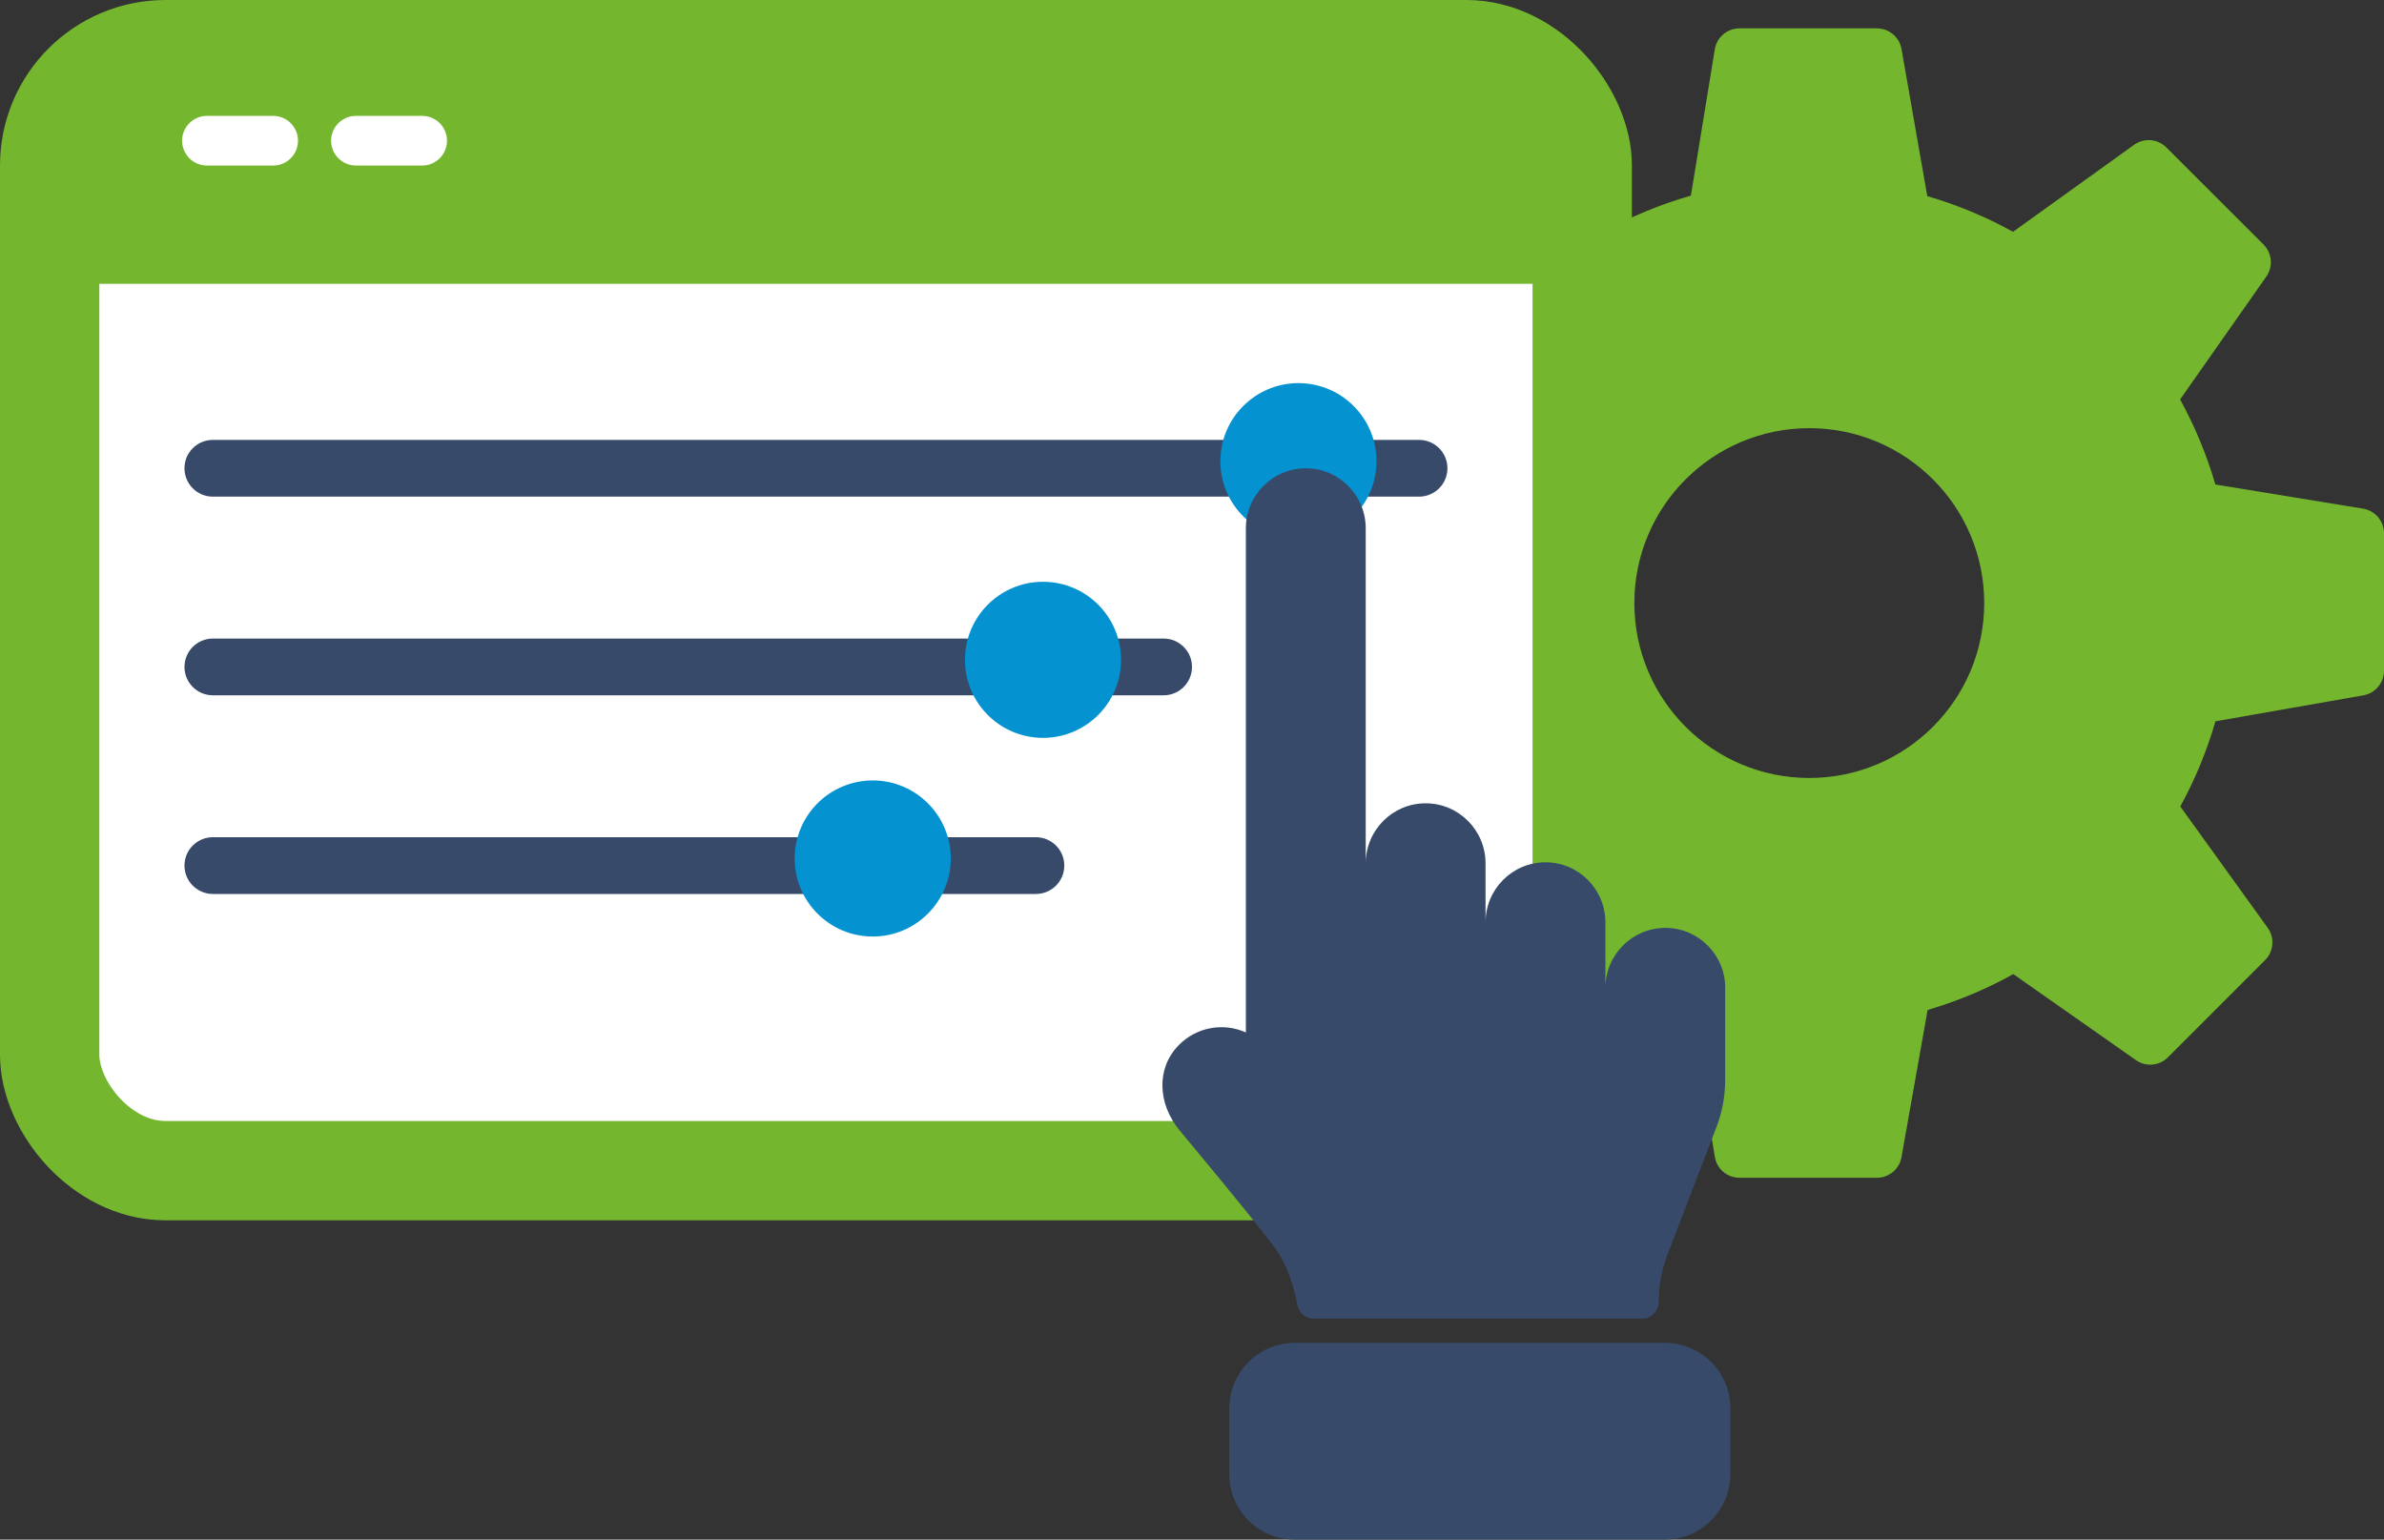 <svg xmlns="http://www.w3.org/2000/svg" width="144" height="93" viewBox="0 0 144 93" fill="none"><rect x="0" y="0" width="144" height="93" fill="#333333" stroke="none"/><path fill-rule="evenodd" clip-rule="evenodd" d="M133.814 29.267L142.735 30.725C143.466 30.844 144.001 31.475 144 32.215V40.516C144 41.248 143.474 41.876 142.751 42.002L133.819 43.571C133.301 45.361 132.59 47.085 131.695 48.715L136.975 56.045C137.408 56.646 137.34 57.472 136.818 57.995L130.949 63.868C130.43 64.386 129.615 64.46 129.014 64.036L121.61 58.842C119.977 59.751 118.243 60.475 116.433 61.008L114.855 69.898C114.729 70.618 114.102 71.143 113.37 71.143H105.068C104.33 71.143 103.7 70.61 103.582 69.884L102.108 61.038C100.301 60.516 98.558 59.796 96.908 58.889L89.557 64.037C88.958 64.458 88.141 64.386 87.624 63.868L81.755 57.995C81.234 57.472 81.166 56.649 81.595 56.05L86.789 48.786C85.873 47.128 85.145 45.379 84.618 43.563L75.817 42.002C75.097 41.874 74.571 41.248 74.571 40.516V32.215C74.571 31.478 75.106 30.847 75.833 30.726L84.635 29.261C85.165 27.441 85.892 25.691 86.805 24.039L81.675 16.699C81.254 16.1 81.326 15.285 81.844 14.767L87.711 8.9C88.235 8.38 89.054 8.31 89.657 8.74L96.947 13.947C98.585 13.051 100.324 12.337 102.135 11.816L103.579 2.981C103.697 2.25 104.328 1.714 105.068 1.714H113.37C114.104 1.714 114.73 2.243 114.857 2.964L116.413 11.848C118.214 12.372 119.95 13.093 121.594 14.002L128.904 8.748C129.504 8.315 130.329 8.383 130.853 8.905L136.723 14.771C137.241 15.291 137.313 16.107 136.892 16.706L131.684 24.128C132.578 25.756 133.292 27.477 133.814 29.267ZM98.719 36.429C98.719 42.264 103.45 46.994 109.286 46.994C115.121 46.994 119.852 42.264 119.852 36.429C119.852 30.594 115.121 25.863 109.286 25.863C103.45 25.863 98.719 30.594 98.719 36.429Z" fill="#74B72E"></path><rect x="3" y="3" width="92.571" height="67.714" rx="7" fill="white" stroke="#74B72E" stroke-width="6"></rect><path d="M4.286 5.143H94.286V17.143H4.286V5.143Z" fill="#74B72E"></path><path d="M11.143 28.286C11.143 27.339 11.911 26.572 12.857 26.572H85.715C86.661 26.572 87.429 27.339 87.429 28.286C87.429 29.233 86.661 30 85.715 30H12.857C11.911 30 11.143 29.233 11.143 28.286Z" fill="#374A6A"></path><path d="M11 8.5C11 7.672 11.672 7 12.5 7H16.5C17.328 7 18 7.672 18 8.5C18 9.328 17.328 10 16.5 10H12.5C11.672 10 11 9.328 11 8.5Z" fill="white"></path><path d="M20 8.5C20 7.672 20.672 7 21.5 7H25.5C26.328 7 27 7.672 27 8.5C27 9.328 26.328 10 25.5 10H21.5C20.672 10 20 9.328 20 8.5Z" fill="white"></path><path d="M11.143 40.286C11.143 39.339 11.911 38.572 12.857 38.572H70.286C71.233 38.572 72 39.339 72 40.286C72 41.233 71.233 42 70.286 42H12.857C11.911 42 11.143 41.233 11.143 40.286Z" fill="#374A6A"></path><path d="M11.143 52.286C11.143 51.339 11.911 50.572 12.857 50.572H62.572C63.518 50.572 64.286 51.339 64.286 52.286C64.286 53.233 63.518 54 62.572 54H12.857C11.911 54 11.143 53.233 11.143 52.286Z" fill="#374A6A"></path><circle cx="78.429" cy="27.857" r="4.714" fill="#0492D0"></circle><circle cx="63" cy="39.857" r="4.714" fill="#0492D0"></circle><circle cx="52.714" cy="51.857" r="4.714" fill="#0492D0"></circle><path d="M100.569 81.118H78.201C76.019 81.118 74.25 82.892 74.25 85.08V89.037C74.25 91.226 76.019 93 78.201 93H100.569C102.751 93 104.52 91.226 104.52 89.037V85.08C104.52 82.892 102.751 81.118 100.569 81.118Z" fill="#374A6A"></path><path d="M104.204 59.669V65.241C104.204 66.218 104.028 67.184 103.675 68.092L100.719 75.784C100.372 76.692 100.191 77.659 100.191 78.635C100.191 79.201 99.735 79.658 99.171 79.658H79.365C78.873 79.658 78.449 79.305 78.361 78.822C78.195 77.897 77.802 76.391 76.9 75.228C74.907 72.642 72.07 69.287 71.22 68.243C69.947 66.675 69.807 64.53 71.22 63.112C72.313 62.016 73.923 61.767 75.254 62.364V31.916C75.254 29.911 76.875 28.286 78.873 28.286C80.872 28.286 82.493 29.911 82.493 31.916V52.154C82.493 50.15 84.113 48.524 86.112 48.524C88.111 48.524 89.731 50.15 89.731 52.154V55.717C89.731 53.712 91.352 52.087 93.351 52.087C95.349 52.087 96.97 53.712 96.97 55.717V59.679C96.97 57.675 98.591 56.049 100.589 56.049C102.588 56.049 104.209 57.675 104.209 59.679L104.204 59.669Z" fill="#374A6A"></path></svg>